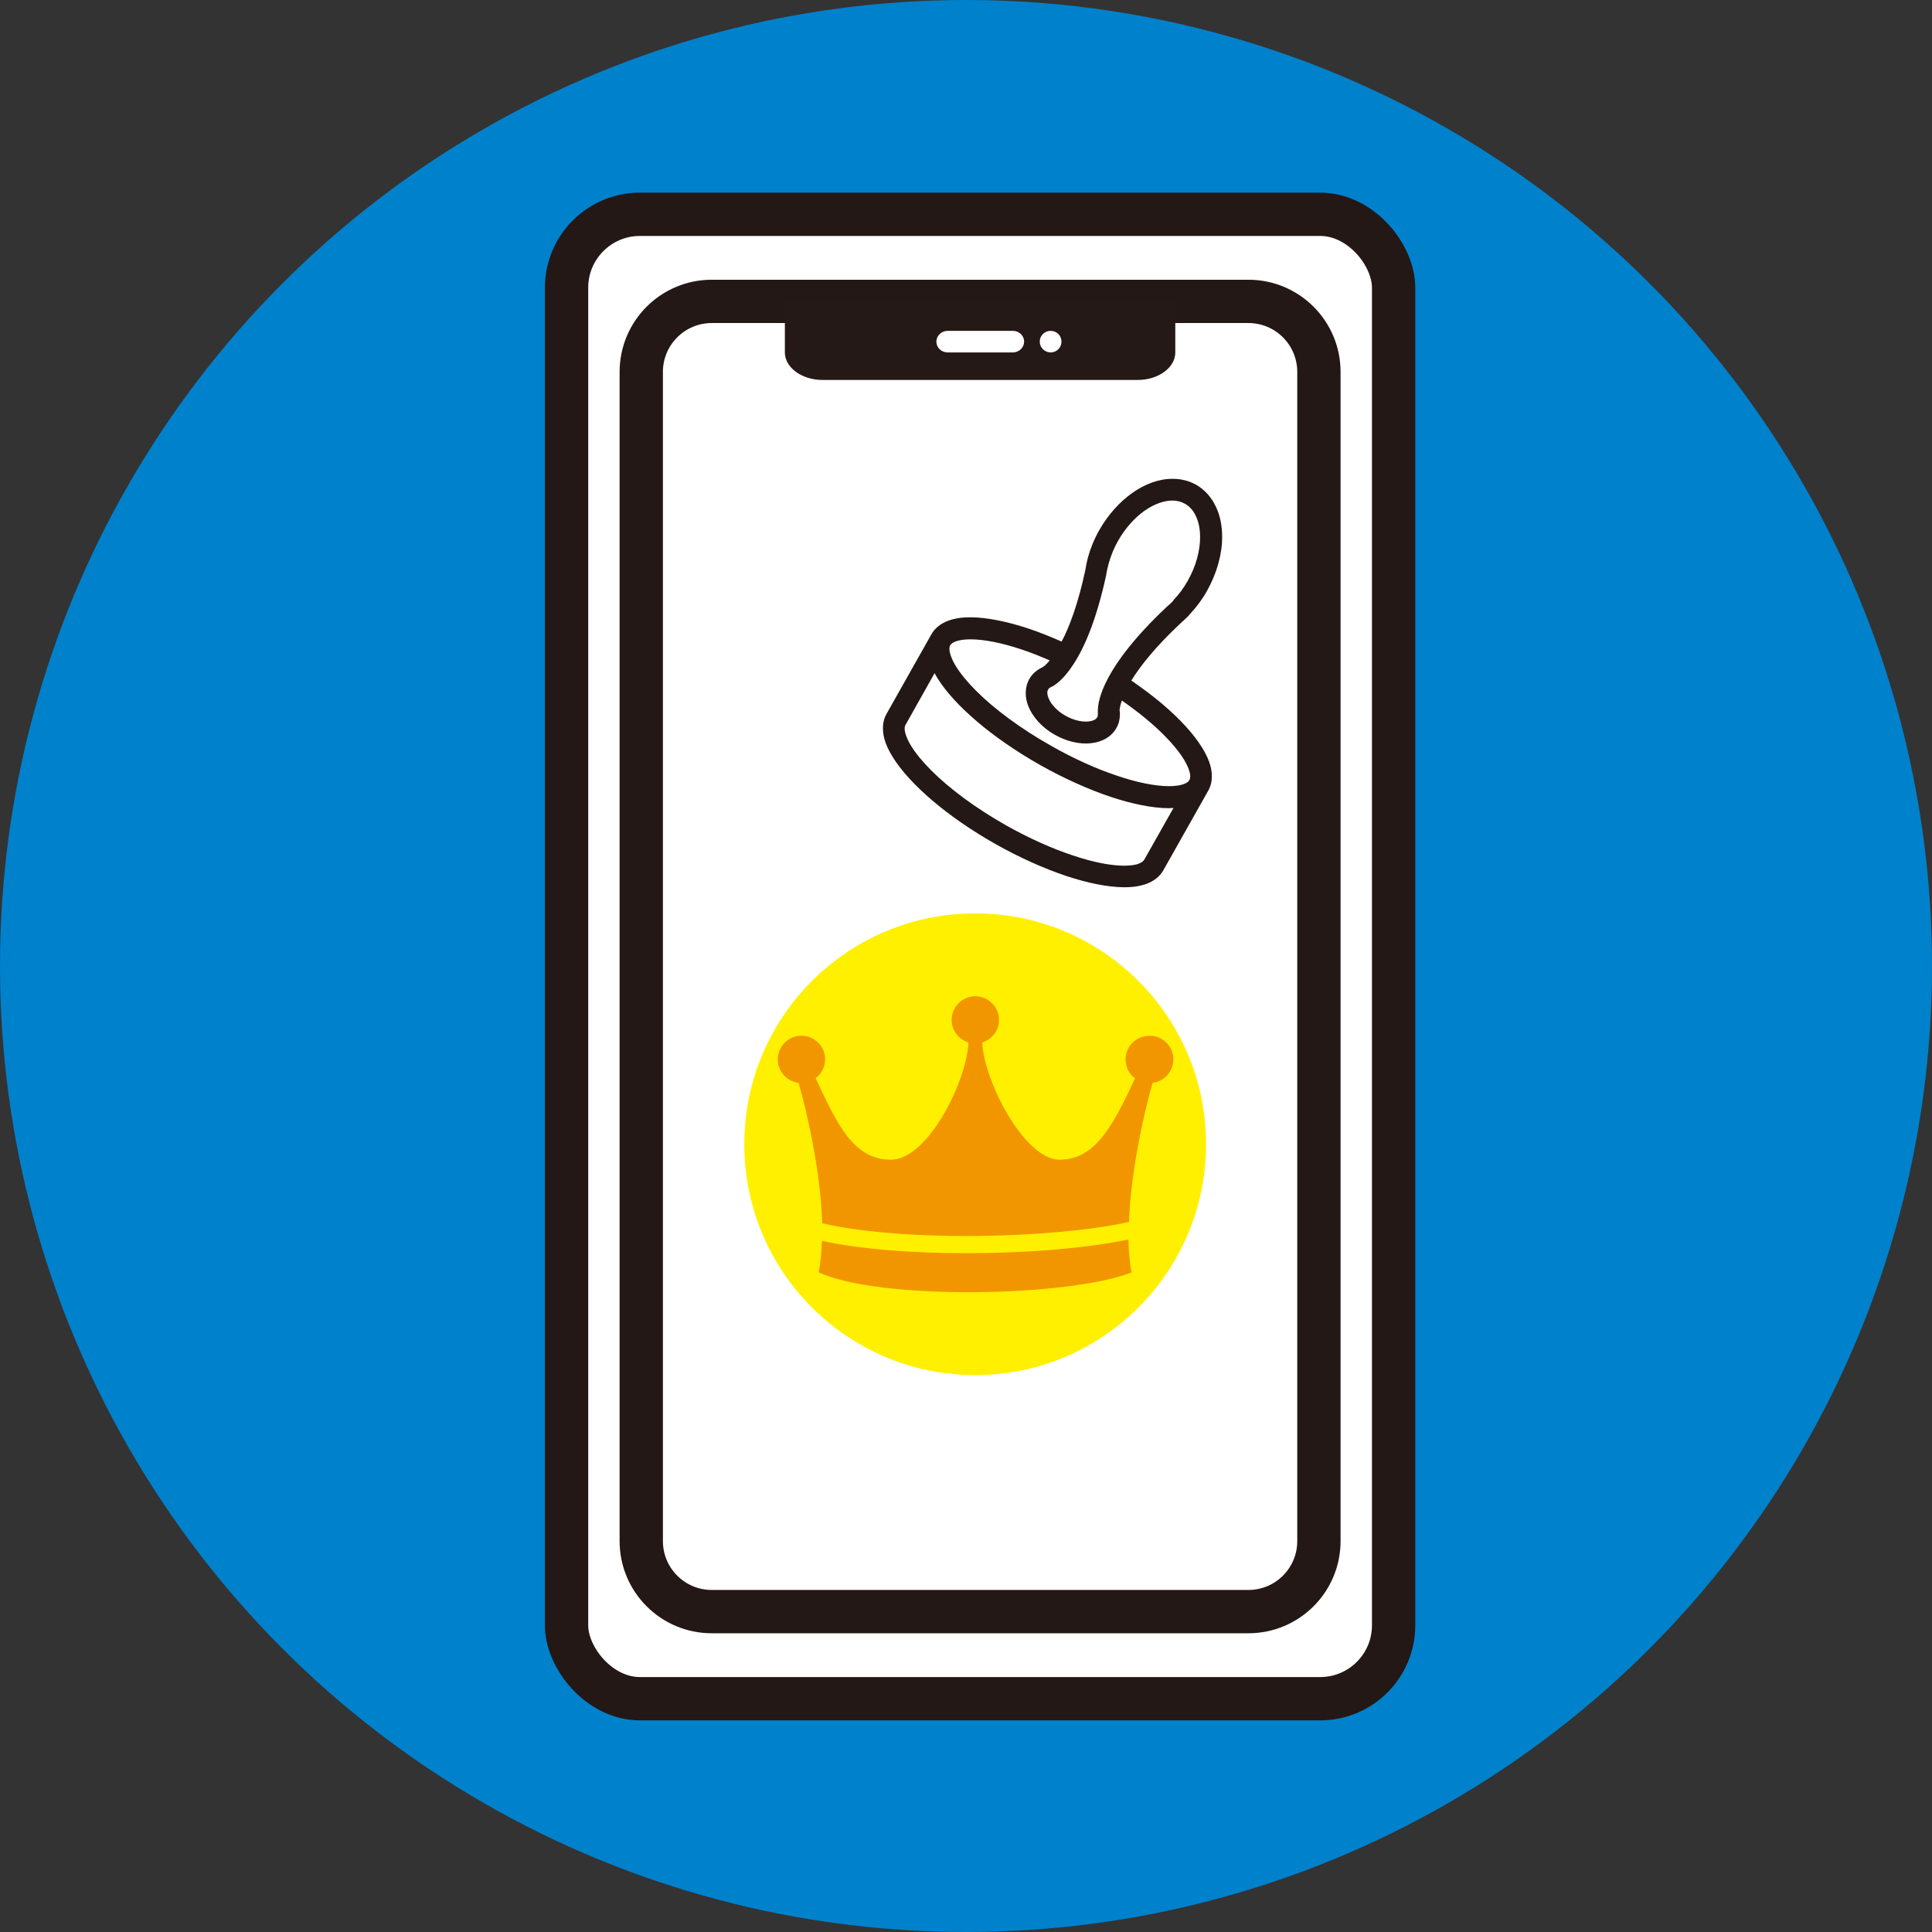 <?xml version="1.0" encoding="UTF-8"?>
<svg id="_レイヤー_2" data-name="レイヤー 2" xmlns="http://www.w3.org/2000/svg" viewBox="0 0 120 120">
  <rect x="0" y="0" width="120" height="120" fill="#333333" stroke="none"/>
  <defs>
    <style>
      .cls-1 {
        fill: none;
        stroke: #231815;
        stroke-linecap: round;
        stroke-linejoin: round;
        stroke-width: 2.69px;
      }

      .cls-2 {
        fill: #f29600;
      }

      .cls-3 {
        fill: #fff000;
      }

      .cls-4 {
        fill: #231815;
      }

      .cls-5 {
        fill: #fff;
      }

      .cls-6 {
        fill: #241916;
      }

      .cls-7 {
        fill: #0081cc;
      }
    </style>
  </defs>
  <g id="_レイヤー_1-2" data-name="レイヤー 1">
    <g>
      <circle class="cls-7" cx="60" cy="60" r="60"/>
      <g>
        <g>
          <g>
            <rect class="cls-5" x="35.19" y="13.31" width="51.37" height="92.2" rx="4.56" ry="4.56"/>
            <rect class="cls-1" x="35.19" y="13.31" width="51.37" height="92.2" rx="4.56" ry="4.56"/>
          </g>
          <path class="cls-5" d="M44.21,18.72h33.33c2.42,0,4.38,1.96,4.38,4.38v72.62c0,2.42-1.96,4.38-4.38,4.38h-33.33c-2.42,0-4.38-1.96-4.38-4.38V23.1c0-2.42,1.96-4.38,4.38-4.38Z"/>
          <g>
            <path class="cls-1" d="M44.21,18.72h33.33c2.42,0,4.38,1.96,4.38,4.38v72.62c0,2.42-1.96,4.38-4.38,4.38h-33.33c-2.42,0-4.38-1.96-4.38-4.38V23.1c0-2.42,1.96-4.38,4.38-4.38Z"/>
            <g>
              <path class="cls-6" d="M73,18.72h-24.25v3.17h0c0,.94,1.05,1.71,2.34,1.71h19.58c1.28,0,2.33-.77,2.33-1.71h0v-3.17Z"/>
              <path class="cls-5" d="M63.61,21.22c0,.37-.32.67-.7.67h-4.05c-.39,0-.7-.3-.7-.67s.32-.67.7-.67h4.05c.39,0,.7.3.7.67Z"/>
              <path class="cls-5" d="M65.93,21.22c0,.37-.3.67-.67.67s-.68-.3-.68-.67.3-.67.68-.67.67.3.67.67Z"/>
            </g>
          </g>
        </g>
        <g>
          <circle class="cls-3" cx="60.57" cy="71.07" r="14.34"/>
          <g>
            <path class="cls-2" d="M71.38,64.34c-.81,0-1.47.66-1.47,1.47,0,.48.23.9.59,1.17-1.36,2.91-2.46,5.05-4.68,5.05s-4.73-4.96-4.81-7.28c.6-.19,1.04-.74,1.04-1.4,0-.81-.66-1.47-1.47-1.47s-1.47.66-1.47,1.47c0,.66.44,1.21,1.04,1.4-.08,2.32-2.49,7.28-4.81,7.28s-3.32-2.15-4.68-5.06c.35-.27.59-.69.59-1.17,0-.81-.66-1.47-1.47-1.47s-1.47.66-1.47,1.47c0,.75.56,1.36,1.29,1.46.53,1.82,1.37,5.52,1.47,8.72,4.92,1.14,14.1.99,19.05-.08.12-3.18.95-6.84,1.47-8.64.72-.09,1.29-.71,1.29-1.46,0-.81-.66-1.47-1.47-1.47Z"/>
            <path class="cls-2" d="M60.04,77.84c-3.31,0-6.57-.24-8.99-.77-.02.7-.08,1.37-.2,1.96,3.82,1.75,15.52,1.53,19.44,0-.13-.61-.19-1.3-.2-2.04-2.68.55-6.39.85-10.05.85Z"/>
          </g>
        </g>
        <path class="cls-4" d="M74.29,30.11c-.45-.26-.96-.37-1.46-.37-.87,0-1.73.33-2.52.89-.78.56-1.49,1.34-2.04,2.31-.32.57-.55,1.15-.71,1.73h0s0,0,0,0h0s0,.02,0,.02c0,0,0,0,0,0h0s0,0,0,0c-.06.23-.11.45-.14.68h0c-.46,2.16-1,3.57-1.48,4.48-.7-.31-1.38-.58-2.03-.8-1.36-.45-2.59-.7-3.62-.71-.52,0-.98.06-1.41.22-.42.16-.8.43-1.03.84l-2.78,4.93c-.16.28-.23.59-.23.9,0,.6.23,1.17.59,1.76.54.88,1.39,1.8,2.48,2.73,1.09.93,2.43,1.86,3.93,2.71,1.51.85,3,1.51,4.36,1.97,1.36.45,2.59.7,3.62.71.52,0,.98-.06,1.41-.22.42-.16.8-.43,1.03-.84l2.78-4.93c.16-.28.23-.59.23-.9,0-.6-.23-1.17-.59-1.76-.54-.88-1.39-1.8-2.48-2.73-.58-.49-1.23-.98-1.93-1.46.54-.88,1.47-2.07,3.07-3.57h0c.16-.14.32-.29.47-.44h0s.01-.01.01-.01c0,0,0,0,.01-.01,0,0,.01-.01.02-.02h0s0-.01.01-.02h0s.03-.04.05-.06c0,0,.01-.01.02-.02.38-.41.74-.88,1.04-1.42.62-1.11.94-2.28.94-3.35,0-.68-.12-1.32-.39-1.88-.26-.56-.68-1.05-1.24-1.37ZM72.9,37.28s0,0,0,0h0c-.14.16-.29.29-.44.42l-.03.03c-1.96,1.85-3.02,3.29-3.59,4.36-.57,1.06-.65,1.75-.65,2.04v.13s0,0,0,0v.1c0,.09-.01.15-.04.19-.04.07-.1.13-.21.18-.11.05-.29.09-.5.09-.35,0-.81-.11-1.25-.36-.38-.21-.67-.48-.87-.75-.19-.27-.27-.52-.27-.68,0-.09.02-.15.05-.2.03-.06.09-.12.23-.18h.01c.14-.07.69-.39,1.34-1.4.66-1.01,1.42-2.71,2.04-5.59v-.04c.04-.2.08-.4.14-.61,0,0,0,0,0,0,.13-.47.32-.95.58-1.41.45-.8,1.04-1.44,1.64-1.87.61-.43,1.23-.64,1.73-.64.3,0,.56.07.79.2.29.16.52.42.68.77.17.35.26.8.26,1.31,0,.81-.24,1.77-.76,2.69-.26.47-.57.88-.91,1.23ZM73.92,48.23c0,.11-.02.18-.05.23-.05.08-.13.16-.34.24-.21.08-.52.13-.93.13-.8,0-1.93-.21-3.19-.64-1.27-.42-2.69-1.05-4.13-1.87-1.91-1.08-3.53-2.29-4.65-3.41-.56-.56-.99-1.09-1.27-1.55-.28-.46-.39-.84-.39-1.05,0-.11.02-.18.05-.23.05-.08.13-.16.34-.24.21-.08.52-.13.93-.13.8,0,1.93.21,3.19.64.55.18,1.12.41,1.72.67-.11.13-.2.22-.27.29-.07.06-.12.1-.15.12h-.02s0,.01,0,.01c-.32.15-.63.38-.83.74-.15.27-.22.57-.22.87,0,.53.21,1.03.53,1.47.32.44.76.83,1.3,1.13.63.35,1.29.53,1.91.53.37,0,.73-.07,1.07-.22.33-.15.63-.4.82-.74.16-.27.22-.58.22-.86,0-.08,0-.16-.02-.23h0s0-.23.14-.62c1.02.71,1.9,1.43,2.59,2.12.56.56.99,1.09,1.27,1.55.28.46.39.84.39,1.05ZM70.75,53.64c-.21.08-.52.13-.93.13-.8,0-1.93-.21-3.19-.64-1.27-.42-2.69-1.05-4.13-1.86-1.91-1.08-3.53-2.29-4.65-3.41-.56-.56-.99-1.09-1.27-1.55-.28-.46-.39-.84-.39-1.05,0-.11.02-.18.05-.23l1.81-3.22c.05.09.1.18.15.27.54.88,1.39,1.8,2.48,2.73,1.09.93,2.43,1.86,3.93,2.71,1.51.85,3,1.51,4.36,1.97,1.36.45,2.59.7,3.62.71.1,0,.2-.02.3-.02l-1.82,3.22c-.05.08-.13.16-.34.24ZM69.53,44.1h0,0Z"/>
      </g>
    </g>
  </g>
</svg>